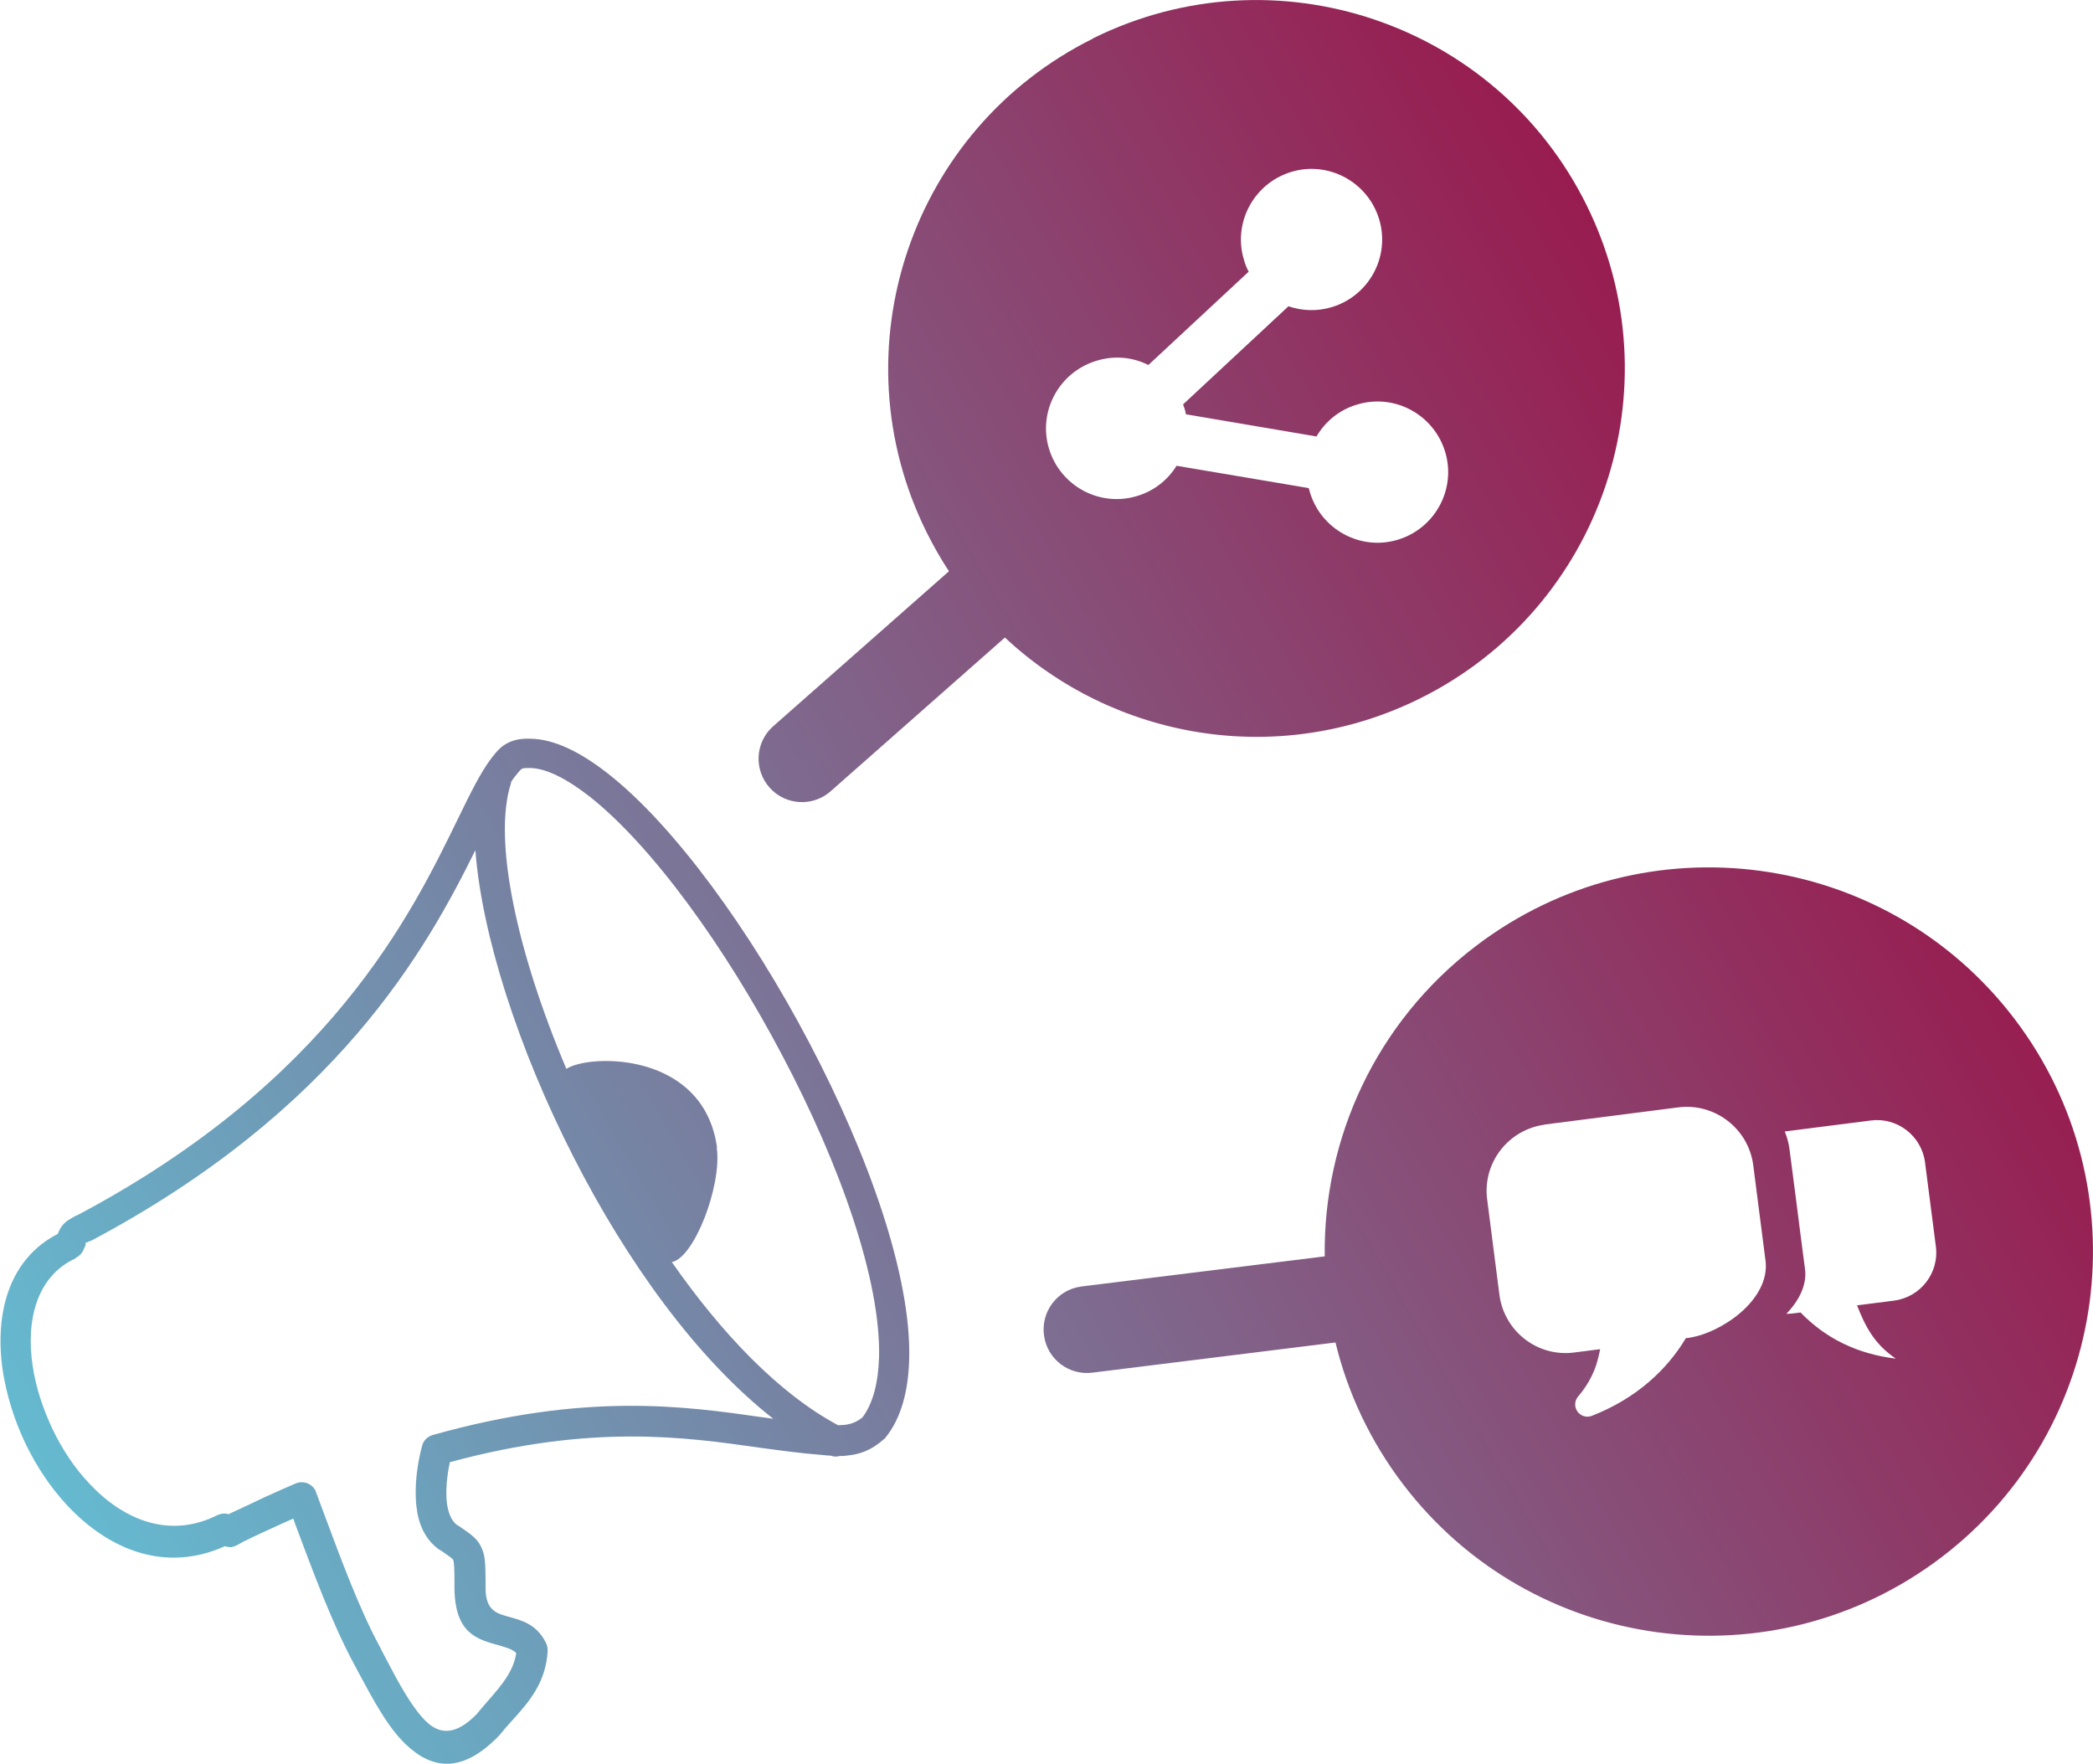 <?xml version="1.0" encoding="UTF-8"?><svg id="Layer_1" xmlns="http://www.w3.org/2000/svg" xmlns:xlink="http://www.w3.org/1999/xlink" viewBox="0 0 150 126.41"><defs><style>.cls-1{fill:url(#linear-gradient);fill-rule:evenodd;}</style><linearGradient id="linear-gradient" x1="8.48" y1="115.16" x2="130.95" y2="44.45" gradientUnits="userSpaceOnUse"><stop offset="0" stop-color="#65bad0"/><stop offset=".75" stop-color="#8b436f"/><stop offset="1" stop-color="#981c4f"/></linearGradient></defs><path class="cls-1" d="M105.77,67.8c12.09-9.21,29.36-6.9,38.59,5.2,9.21,12.09,6.9,29.36-5.2,38.59-12.09,9.21-29.36,6.9-38.59-5.2-2.38-3.12-3.99-6.59-4.86-10.18l-17.39,2.16c-1.71.23-3.27-.96-3.5-2.67-.23-1.71.96-3.27,2.67-3.5l17.45-2.16c-.11-8.42,3.64-16.76,10.83-22.24h0ZM78.33,2.75c13.06-6.47,28.9-1.12,35.37,11.94,6.47,13.06,1.12,28.9-11.94,35.37-10.14,5.02-21.94,2.93-29.74-4.37l-12.47,11c-1.28,1.15-3.25,1.04-4.39-.24-1.15-1.28-1.04-3.25.24-4.39l12.61-11.12c-.59-.89-1.12-1.83-1.61-2.81-6.47-13.06-1.12-28.9,11.94-35.37h0ZM5.42,90.18c-2.76,1.26-3.58,4.38-3.08,7.71.23,1.53.73,3.06,1.43,4.54.71,1.48,1.61,2.83,2.69,3.95,2.45,2.59,5.74,3.91,9.13,2.2.27-.12.55-.15.79-.06.06-.02.1-.06.18-.09.87-.4,1.65-.77,2.36-1.11.81-.37,1.56-.7,2.28-1.01.56-.23,1.21.04,1.43.57.02.04.04.09.04.12l.51,1.37c1.32,3.54,2.59,6.97,4.05,9.67.02.04.21.43.41.79.89,1.71,1.87,3.55,2.92,4.56.93.88,2.06,1.03,3.6-.54.28-.34.56-.67.84-.99.9-1.03,1.79-2.04,2-3.39-.28-.29-.76-.41-1.23-.55-1.59-.44-3.15-.85-3.2-4.06v-.46c0-.94-.02-1.42-.09-1.6-.04-.11-.31-.28-.81-.63l-.2-.12c-.99-.7-1.48-1.81-1.62-3.05-.18-1.48.07-3.16.4-4.38.1-.39.39-.67.77-.78,10.96-3.08,18.04-2.07,23.69-1.26.24.04.49.06.71.1-5.53-4.33-10.53-11.34-14.3-18.73-3.99-7.8-6.61-16.05-7.05-22.02-3.54,7.15-9.9,18.61-27.5,27.97-.02,0-.04.02-.06.02l-.15.06c-.18.09-.21.07-.24.12,0,.06.05.06,0,.17,0,.02.01-.05-.15.33-.12.26-.32.44-.54.55l-.02.02h0ZM51.37,82.27c.37,2.69-1.61,7.87-3.22,8.18,3.56,5.1,7.64,9.4,11.91,11.69.24-.01.44-.01.65-.05.38-.07.73-.21,1.11-.52.76-1.03,1.12-2.49,1.18-4.3.13-5.54-2.81-13.82-6.92-21.6-4.1-7.8-9.36-15.06-13.82-18.58-1.64-1.28-3.12-2.04-4.3-2.05-.31,0-.48,0-.56.06-.09.05-.23.21-.44.48-.1.12-.21.27-.32.44-.01.05-.01.06-.02.11-1.31,4.03.41,12.07,3.97,20.47,1.68-1.09,9.86-1.24,10.8,5.66h-.02ZM60.25,104.33c-.23.07-.46.09-.72-.01-.2-.01-.41-.02-.63-.05-1.45-.11-2.9-.31-4.47-.52-5.32-.76-12.01-1.72-22.19,1.04-.2.93-.32,2.01-.21,2.95.1.68.31,1.24.71,1.54l.2.12c.87.6,1.31.89,1.59,1.57.26.57.26,1.21.27,2.43v.46c.01,1.55.81,1.77,1.59,1.99,1.03.28,2.04.55,2.7,1.82.11.18.16.39.16.63-.12,2.29-1.35,3.69-2.59,5.05-.27.29-.55.62-.79.92l-.06.07c-2.7,2.83-4.87,2.44-6.72.68-1.33-1.26-2.37-3.26-3.37-5.11-.09-.16-.17-.33-.41-.77-1.5-2.81-2.81-6.32-4.16-9.93l-.13-.38c-.39.18-.81.35-1.2.54-.81.37-1.59.72-2.32,1.09-.11.04-.16.09-.21.11-.49.27-.68.4-1.17.24-4.26,1.92-8.29.27-11.25-2.87-1.22-1.29-2.27-2.86-3.06-4.52-.79-1.66-1.34-3.44-1.61-5.17-.61-4.14.45-8.03,3.94-9.82.13-.33.22-.49.43-.72.23-.24.44-.34.84-.57l.15-.06s.04-.02.04-.02c18.09-9.61,23.87-21.52,27.18-28.3.92-1.89,1.65-3.39,2.45-4.44.39-.51.7-.84,1.15-1.07.45-.23.94-.33,1.62-.31,1.71.02,3.6.95,5.61,2.53,4.7,3.7,10.17,11.22,14.39,19.26,4.25,8.07,7.31,16.72,7.16,22.65-.06,2.31-.57,4.25-1.7,5.65-.04.05-.07.1-.13.12-.74.67-1.48.99-2.27,1.12-.28.04-.56.07-.82.09h.04ZM82.3,26.16l7.19-6.69c-.15-.27-.26-.56-.34-.85h0c-.81-2.67.72-5.49,3.39-6.3s5.49.72,6.3,3.39c.81,2.67-.72,5.49-3.39,6.3-1.06.32-2.14.27-3.11-.06l-7.55,7.03c.02.09.06.17.09.26.05.15.09.29.11.45l9.36,1.59c.62-1.06,1.64-1.92,2.92-2.29,2.67-.81,5.49.72,6.3,3.39.81,2.67-.72,5.49-3.39,6.3-2.67.81-5.49-.72-6.3-3.39-.02-.1-.06-.21-.09-.31l-9.47-1.6c-.62,1.01-1.61,1.81-2.84,2.17-2.67.81-5.49-.72-6.3-3.39-.81-2.67.72-5.49,3.39-6.3,1.31-.41,2.64-.26,3.75.31h0ZM127.9,81.09l6.19-.79c1.88-.24,3.62,1.1,3.87,2.99l.78,6.05c.24,1.89-1.1,3.62-2.99,3.87l-2.66.34c.57,1.46,1.21,2.76,2.78,3.82-2.78-.34-5.04-1.46-6.83-3.31l-.46.06c-.18.02-.37.04-.56.04.92-.95,1.49-2.09,1.34-3.21l-.33-2.53-.29-2.28-.49-3.77c-.06-.45-.18-.88-.34-1.28h0ZM110.71,80.59l9.58-1.23h0c2.61-.33,5.02,1.53,5.36,4.14h0l.88,6.85h0c.18,1.39-.63,2.73-1.82,3.75-1.1.94-2.56,1.64-3.78,1.79h-.1c-.72,1.2-1.61,2.25-2.66,3.15-1.16,1-2.53,1.82-4.09,2.43h0c-.29.11-.63.07-.89-.16-.37-.32-.4-.87-.09-1.23.62-.72,1-1.43,1.26-2.15.13-.4.24-.82.32-1.24l-1.87.24h0c-1.31.17-2.56-.21-3.53-.96-.96-.74-1.65-1.87-1.82-3.17h0l-.88-6.85h0c-.34-2.6,1.51-5,4.13-5.35h0Z"/></svg>